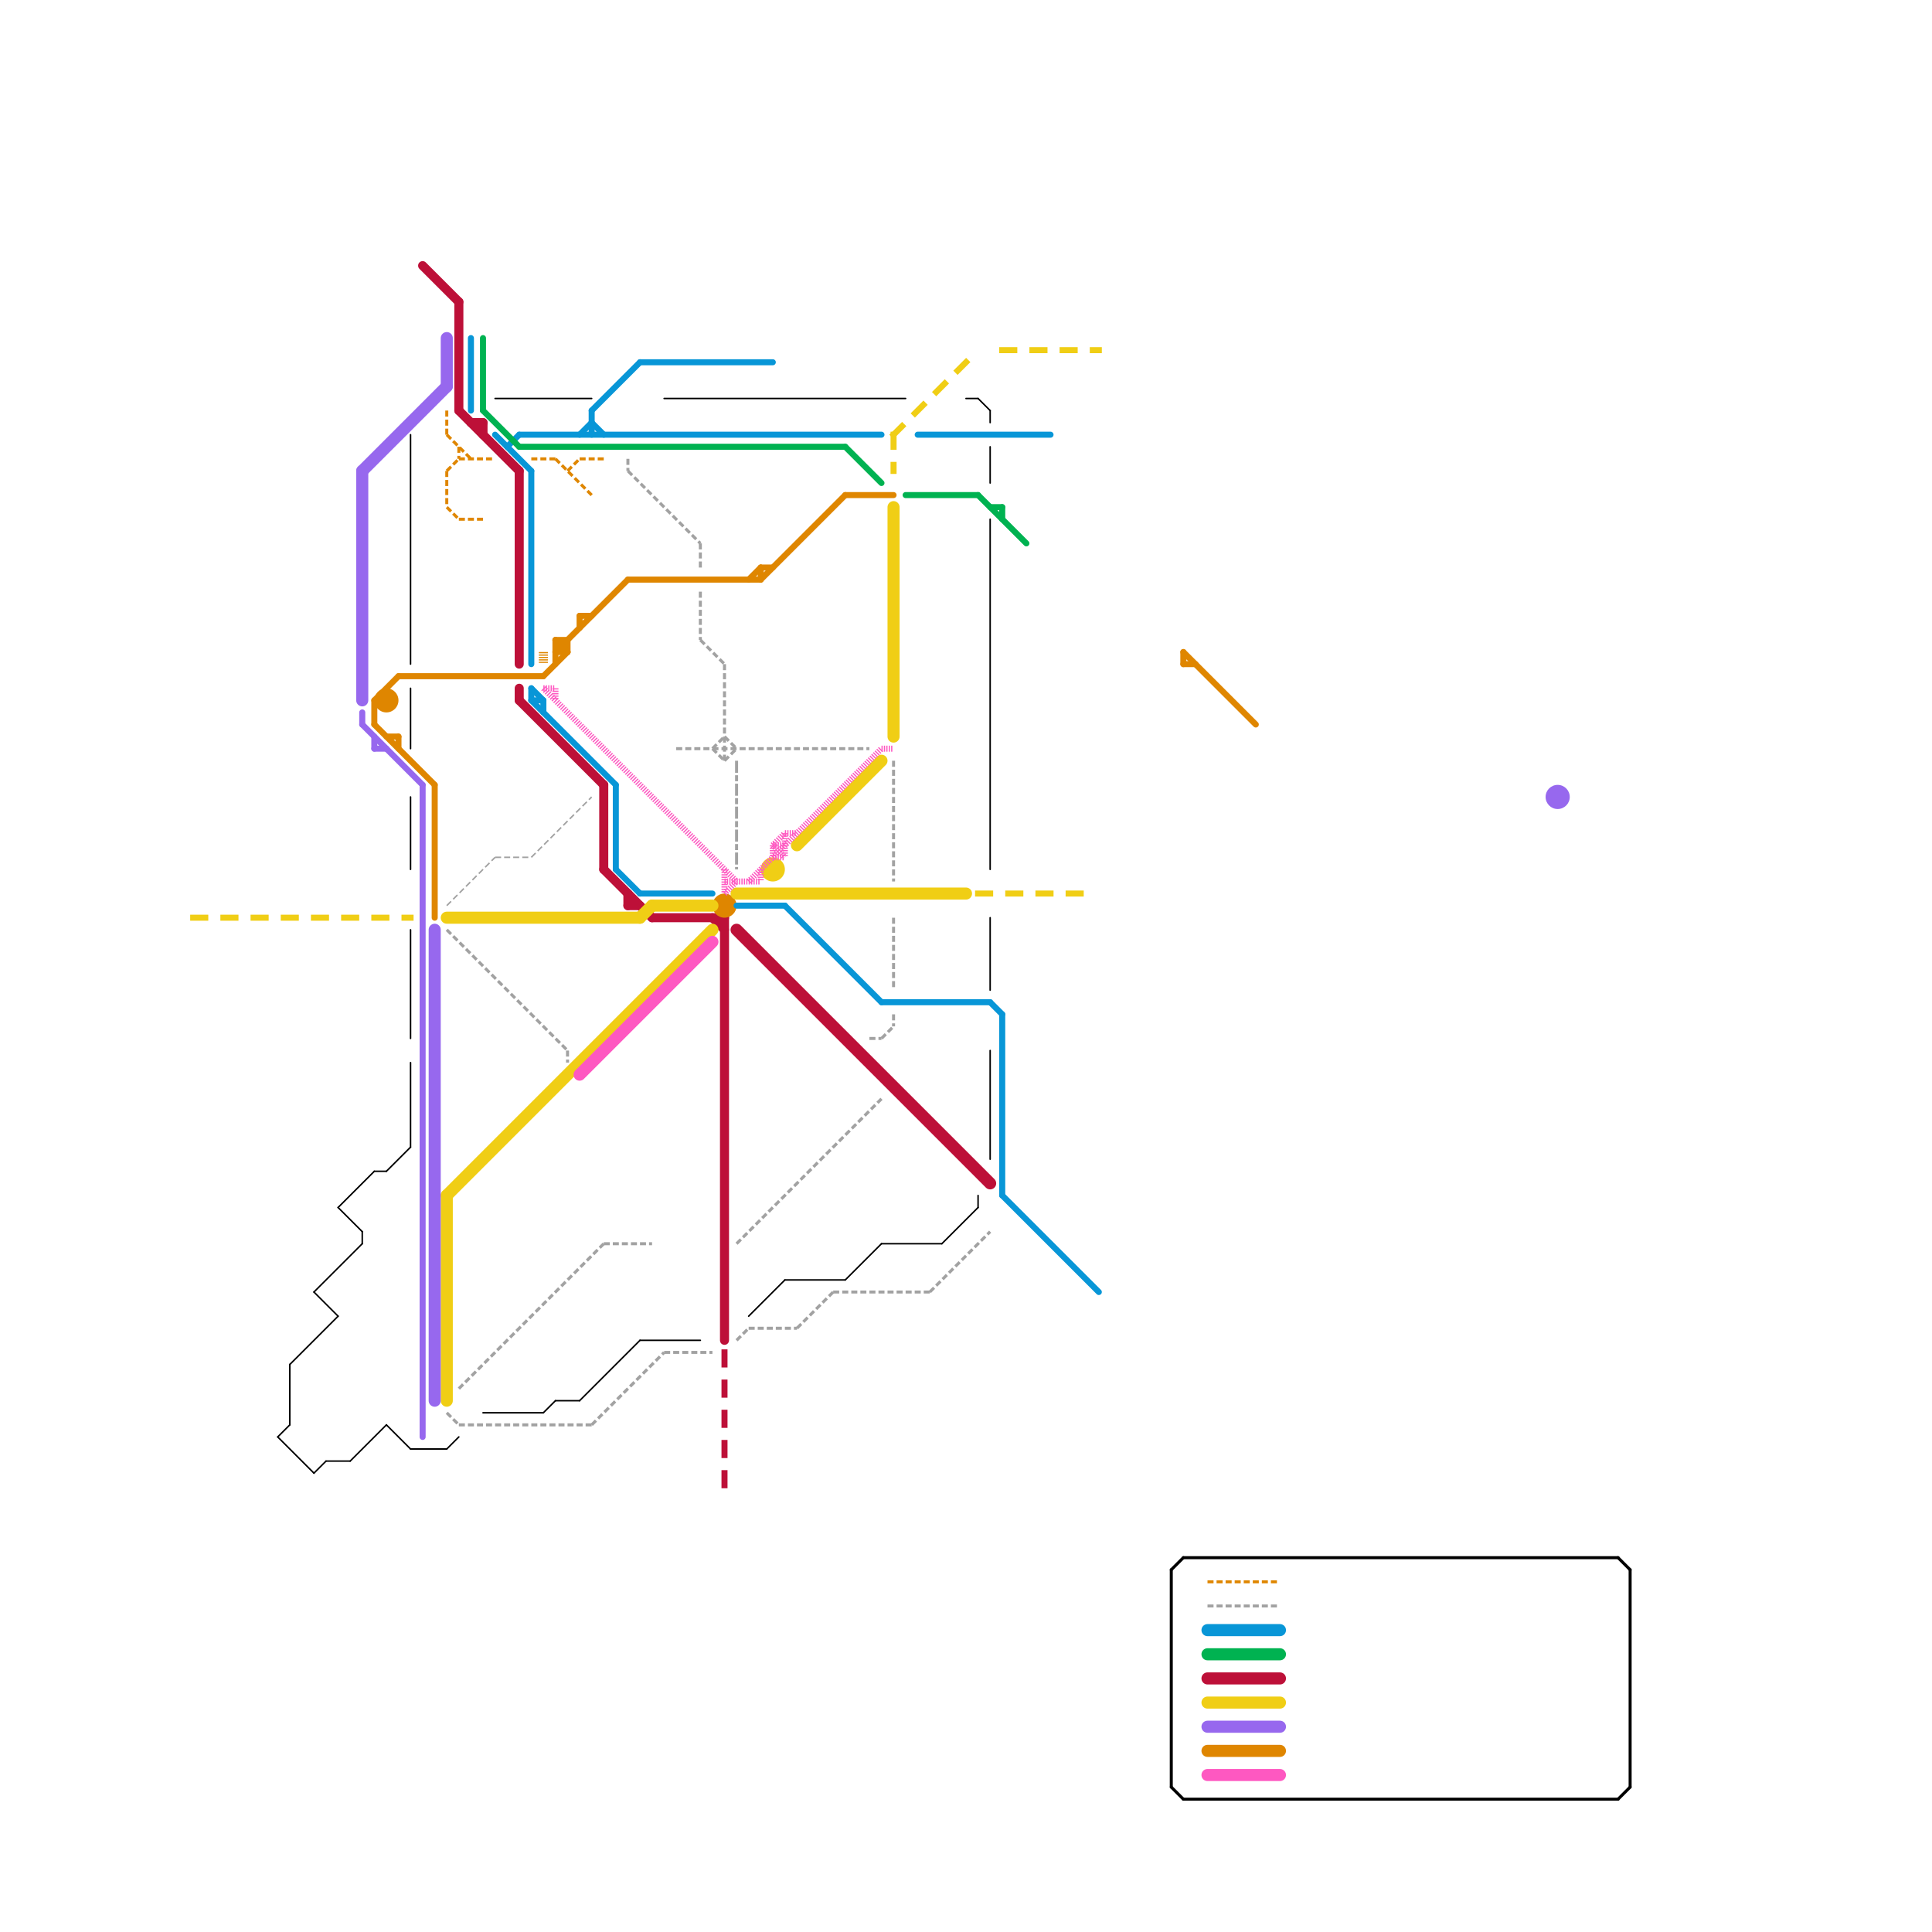 
<svg version="1.1" xmlns="http://www.w3.org/2000/svg" viewBox="0 0 160 160">
<style>text { font: 1px Helvetica; font-weight: 600; white-space: pre; dominant-baseline: central; } line { stroke-width: 1; fill: none; stroke-linecap: round; stroke-linejoin: round; } .c0 { stroke: #bd1038 } .c1 { stroke: #df8600 } .c2 { stroke: #f0ce15 } .c3 { stroke: #0896d7 } .c4 { stroke: #00b251 } .c5 { stroke: #9768ee } .c6 { stroke: #000000 } .c7 { stroke: #a2a2a2 } .c8 { stroke: #fe58c1 } .w5 { stroke-width: .125; }.w1 { stroke-width: 1; }.w3 { stroke-width: .5; }.w4 { stroke-width: .25; }.w2 { stroke-width: .75; }.l1 { stroke-dasharray: 1 1.5; stroke-linecap: square; }.l5 { stroke-dasharray: .1 .1; stroke-linecap: butt; }.l7 { stroke-dasharray: 1 .2 .5 .2; stroke-linecap: butt; }.l3 { stroke-dasharray: .5 .25; stroke-linecap: butt; }</style><defs><g id="wm-xf"><circle r="1.2" fill="#000"/><circle r="0.9" fill="#fff"/><circle r="0.6" fill="#000"/><circle r="0.3" fill="#fff"/></g><g id="wm"><circle r="0.6" fill="#000"/><circle r="0.3" fill="#fff"/></g></defs><line class="c0 " x1="100" y1="139" x2="106" y2="139"/><line class="c0 " x1="61" y1="77" x2="82" y2="98"/><line class="c0 w2" x1="40" y1="35" x2="40" y2="36"/><line class="c0 w2" x1="54" y1="76" x2="60" y2="76"/><line class="c0 w2" x1="38" y1="34" x2="43" y2="39"/><line class="c0 w2" x1="35" y1="22" x2="38" y2="25"/><line class="c0 w2" x1="39" y1="35" x2="40" y2="35"/><line class="c0 w2" x1="43" y1="57" x2="43" y2="58"/><line class="c0 w2" x1="43" y1="58" x2="50" y2="65"/><line class="c0 w2" x1="52" y1="74" x2="52" y2="75"/><line class="c0 w2" x1="50" y1="65" x2="50" y2="72"/><line class="c0 w2" x1="43" y1="39" x2="43" y2="55"/><line class="c0 w2" x1="52" y1="75" x2="53" y2="75"/><line class="c0 w2" x1="60" y1="76" x2="60" y2="111"/><line class="c0 w2" x1="59" y1="76" x2="60" y2="77"/><line class="c0 w2" x1="38" y1="25" x2="38" y2="34"/><line class="c0 w2" x1="50" y1="72" x2="54" y2="76"/><line class="c0 w3 l1" x1="60" y1="112" x2="60" y2="124"/><line class="c1 " x1="100" y1="145" x2="106" y2="145"/><circle cx="60" cy="75" r="1" fill="#df8600" /><line class="c1 w4 l3" x1="37" y1="36" x2="39" y2="38"/><line class="c1 w4 l3" x1="44" y1="38" x2="46" y2="38"/><line class="c1 w4 l3" x1="37" y1="39" x2="38" y2="38"/><line class="c1 w4 l3" x1="37" y1="34" x2="37" y2="36"/><line class="c1 w4 l3" x1="48" y1="38" x2="50" y2="38"/><line class="c1 w4 l3" x1="38" y1="38" x2="41" y2="38"/><line class="c1 w4 l3" x1="38" y1="43" x2="40" y2="43"/><line class="c1 w4 l3" x1="38" y1="37" x2="38" y2="38"/><line class="c1 w4 l3" x1="37" y1="42" x2="38" y2="43"/><line class="c1 w4 l3" x1="46" y1="38" x2="49" y2="41"/><line class="c1 w4 l3" x1="47" y1="39" x2="48" y2="38"/><line class="c1 w4 l3" x1="100" y1="131" x2="106" y2="131"/><line class="c1 w4 l3" x1="37" y1="39" x2="37" y2="42"/><line class="c1 w3" x1="47" y1="53" x2="47" y2="54"/><line class="c1 w3" x1="63" y1="47" x2="64" y2="47"/><line class="c1 w3" x1="63" y1="47" x2="63" y2="48"/><line class="c1 w3" x1="33" y1="56" x2="45" y2="56"/><line class="c1 w3" x1="31" y1="58" x2="33" y2="56"/><line class="c1 w3" x1="62" y1="48" x2="63" y2="47"/><line class="c1 w3" x1="46" y1="54" x2="52" y2="48"/><line class="c1 w3" x1="98" y1="54" x2="98" y2="55"/><line class="c1 w3" x1="63" y1="48" x2="70" y2="41"/><line class="c1 w3" x1="48" y1="51" x2="49" y2="51"/><line class="c1 w3" x1="70" y1="41" x2="74" y2="41"/><line class="c1 w3" x1="52" y1="48" x2="63" y2="48"/><line class="c1 w3" x1="46" y1="53" x2="47" y2="54"/><line class="c1 w3" x1="32" y1="61" x2="33" y2="61"/><line class="c1 w3" x1="46" y1="53" x2="46" y2="55"/><line class="c1 w3" x1="33" y1="61" x2="33" y2="62"/><line class="c1 w3" x1="48" y1="51" x2="48" y2="52"/><line class="c1 w3" x1="46" y1="54" x2="47" y2="54"/><line class="c1 w3" x1="31" y1="58" x2="31" y2="60"/><line class="c1 w3" x1="31" y1="60" x2="36" y2="65"/><line class="c1 w3" x1="36" y1="65" x2="36" y2="76"/><line class="c1 w3" x1="46" y1="53" x2="47" y2="53"/><line class="c1 w3" x1="98" y1="54" x2="104" y2="60"/><line class="c1 w3" x1="45" y1="56" x2="47" y2="54"/><line class="c1 w3" x1="98" y1="55" x2="99" y2="55"/><line class="c1 w2 l5" x1="45" y1="54" x2="45" y2="55"/><circle cx="32" cy="58" r="1" fill="#df8600" /><line class="c2 " x1="54" y1="75" x2="59" y2="75"/><line class="c2 " x1="100" y1="141" x2="106" y2="141"/><line class="c2 " x1="37" y1="76" x2="53" y2="76"/><line class="c2 " x1="61" y1="74" x2="80" y2="74"/><line class="c2 " x1="53" y1="76" x2="54" y2="75"/><line class="c2 " x1="74" y1="42" x2="74" y2="61"/><line class="c2 " x1="66" y1="70" x2="73" y2="63"/><line class="c2 " x1="37" y1="99" x2="37" y2="116"/><line class="c2 " x1="37" y1="99" x2="59" y2="77"/><circle cx="64" cy="72" r="1" fill="#f0ce15" /><line class="c2 w3 l1" x1="81" y1="74" x2="90" y2="74"/><line class="c2 w3 l1" x1="74" y1="36" x2="74" y2="39"/><line class="c2 w3 l1" x1="83" y1="29" x2="91" y2="29"/><line class="c2 w3 l1" x1="74" y1="36" x2="81" y2="29"/><line class="c2 w3 l1" x1="16" y1="76" x2="34" y2="76"/><line class="c3 " x1="100" y1="135" x2="106" y2="135"/><line class="c3 w3" x1="76" y1="36" x2="87" y2="36"/><line class="c3 w3" x1="83" y1="99" x2="91" y2="107"/><line class="c3 w3" x1="42" y1="37" x2="43" y2="36"/><line class="c3 w3" x1="53" y1="30" x2="64" y2="30"/><line class="c3 w3" x1="65" y1="75" x2="73" y2="83"/><line class="c3 w3" x1="49" y1="34" x2="49" y2="36"/><line class="c3 w3" x1="51" y1="65" x2="51" y2="72"/><line class="c3 w3" x1="49" y1="34" x2="53" y2="30"/><line class="c3 w3" x1="45" y1="58" x2="45" y2="59"/><line class="c3 w3" x1="41" y1="36" x2="44" y2="39"/><line class="c3 w3" x1="44" y1="57" x2="44" y2="58"/><line class="c3 w3" x1="44" y1="39" x2="44" y2="55"/><line class="c3 w3" x1="83" y1="84" x2="83" y2="99"/><line class="c3 w3" x1="44" y1="58" x2="51" y2="65"/><line class="c3 w3" x1="53" y1="74" x2="59" y2="74"/><line class="c3 w3" x1="44" y1="58" x2="45" y2="58"/><line class="c3 w3" x1="48" y1="36" x2="49" y2="35"/><line class="c3 w3" x1="82" y1="83" x2="83" y2="84"/><line class="c3 w3" x1="73" y1="83" x2="82" y2="83"/><line class="c3 w3" x1="51" y1="72" x2="53" y2="74"/><line class="c3 w3" x1="43" y1="36" x2="73" y2="36"/><line class="c3 w3" x1="61" y1="75" x2="65" y2="75"/><line class="c3 w3" x1="49" y1="35" x2="50" y2="36"/><line class="c3 w3" x1="39" y1="28" x2="39" y2="34"/><line class="c3 w3" x1="44" y1="57" x2="45" y2="58"/><line class="c4 " x1="100" y1="137" x2="106" y2="137"/><line class="c4 w3" x1="83" y1="42" x2="83" y2="43"/><line class="c4 w3" x1="40" y1="34" x2="43" y2="37"/><line class="c4 w3" x1="43" y1="37" x2="70" y2="37"/><line class="c4 w3" x1="70" y1="37" x2="73" y2="40"/><line class="c4 w3" x1="40" y1="28" x2="40" y2="34"/><line class="c4 w3" x1="82" y1="42" x2="83" y2="42"/><line class="c4 w3" x1="81" y1="41" x2="85" y2="45"/><line class="c4 w3" x1="75" y1="41" x2="81" y2="41"/><line class="c5 " x1="30" y1="39" x2="30" y2="58"/><line class="c5 " x1="100" y1="143" x2="106" y2="143"/><line class="c5 " x1="36" y1="77" x2="36" y2="116"/><line class="c5 " x1="30" y1="39" x2="37" y2="32"/><line class="c5 " x1="37" y1="28" x2="37" y2="32"/><line class="c5 w3" x1="31" y1="61" x2="31" y2="62"/><line class="c5 w3" x1="35" y1="65" x2="35" y2="119"/><line class="c5 w3" x1="30" y1="60" x2="35" y2="65"/><line class="c5 w3" x1="30" y1="59" x2="30" y2="60"/><line class="c5 w3" x1="31" y1="62" x2="32" y2="62"/><circle cx="129" cy="66" r="1" fill="#9768ee" /><line class="c6 w5" x1="34" y1="77" x2="34" y2="86"/><line class="c6 w5" x1="53" y1="111" x2="58" y2="111"/><line class="c6 w5" x1="24" y1="113" x2="28" y2="109"/><line class="c6 w5" x1="55" y1="33" x2="75" y2="33"/><line class="c6 w5" x1="45" y1="117" x2="46" y2="116"/><line class="c6 w5" x1="73" y1="103" x2="78" y2="103"/><line class="c6 w5" x1="80" y1="33" x2="81" y2="33"/><line class="c6 w5" x1="28" y1="100" x2="31" y2="97"/><line class="c6 w5" x1="32" y1="97" x2="34" y2="95"/><line class="c6 w5" x1="78" y1="103" x2="81" y2="100"/><line class="c6 w5" x1="34" y1="120" x2="37" y2="120"/><line class="c6 w5" x1="26" y1="122" x2="27" y2="121"/><line class="c6 w5" x1="82" y1="34" x2="82" y2="35"/><line class="c6 w5" x1="48" y1="116" x2="53" y2="111"/><line class="c6 w5" x1="81" y1="99" x2="81" y2="100"/><line class="c6 w5" x1="65" y1="106" x2="70" y2="106"/><line class="c6 w5" x1="62" y1="109" x2="65" y2="106"/><line class="c6 w5" x1="82" y1="37" x2="82" y2="40"/><line class="c6 w5" x1="82" y1="43" x2="82" y2="72"/><line class="c6 w5" x1="70" y1="106" x2="73" y2="103"/><line class="c6 w5" x1="32" y1="118" x2="34" y2="120"/><line class="c6 w5" x1="37" y1="120" x2="38" y2="119"/><line class="c6 w5" x1="34" y1="88" x2="34" y2="95"/><line class="c6 w5" x1="82" y1="76" x2="82" y2="82"/><line class="c6 w5" x1="26" y1="107" x2="28" y2="109"/><line class="c6 w5" x1="23" y1="119" x2="26" y2="122"/><line class="c6 w5" x1="34" y1="57" x2="34" y2="62"/><line class="c6 w5" x1="81" y1="33" x2="82" y2="34"/><line class="c6 w5" x1="27" y1="121" x2="29" y2="121"/><line class="c6 w5" x1="34" y1="36" x2="34" y2="55"/><line class="c6 w5" x1="23" y1="119" x2="24" y2="118"/><line class="c6 w5" x1="26" y1="107" x2="30" y2="103"/><line class="c6 w5" x1="34" y1="66" x2="34" y2="72"/><line class="c6 w5" x1="24" y1="113" x2="24" y2="118"/><line class="c6 w5" x1="40" y1="117" x2="45" y2="117"/><line class="c6 w5" x1="46" y1="116" x2="48" y2="116"/><line class="c6 w5" x1="82" y1="87" x2="82" y2="96"/><line class="c6 w5" x1="31" y1="97" x2="32" y2="97"/><line class="c6 w5" x1="41" y1="33" x2="49" y2="33"/><line class="c6 w5" x1="28" y1="100" x2="30" y2="102"/><line class="c6 w5" x1="29" y1="121" x2="32" y2="118"/><line class="c6 w5" x1="30" y1="102" x2="30" y2="103"/><line class="c6 w4" x1="134" y1="129" x2="135" y2="130"/><line class="c6 w4" x1="98" y1="149" x2="134" y2="149"/><line class="c6 w4" x1="98" y1="129" x2="134" y2="129"/><line class="c6 w4" x1="97" y1="148" x2="98" y2="149"/><line class="c6 w4" x1="135" y1="130" x2="135" y2="148"/><line class="c6 w4" x1="97" y1="130" x2="97" y2="148"/><line class="c6 w4" x1="134" y1="149" x2="135" y2="148"/><line class="c6 w4" x1="97" y1="130" x2="98" y2="129"/><line class="c7 w4 l3" x1="50" y1="103" x2="54" y2="103"/><line class="c7 w4 l3" x1="69" y1="107" x2="77" y2="107"/><line class="c7 w4 l3" x1="74" y1="63" x2="74" y2="73"/><line class="c7 w4 l3" x1="77" y1="107" x2="82" y2="102"/><line class="c7 w4 l3" x1="37" y1="77" x2="47" y2="87"/><line class="c7 w4 l3" x1="73" y1="86" x2="74" y2="85"/><line class="c7 w4 l3" x1="55" y1="112" x2="59" y2="112"/><line class="c7 w4 l3" x1="60" y1="61" x2="61" y2="62"/><line class="c7 w4 l3" x1="59" y1="62" x2="60" y2="61"/><line class="c7 w4 l3" x1="56" y1="62" x2="72" y2="62"/><line class="c7 w4 l3" x1="38" y1="118" x2="49" y2="118"/><line class="c7 w4 l3" x1="60" y1="55" x2="60" y2="63"/><line class="c7 w4 l3" x1="74" y1="84" x2="74" y2="85"/><line class="c7 w4 l3" x1="58" y1="49" x2="58" y2="53"/><line class="c7 w4 l3" x1="66" y1="110" x2="69" y2="107"/><line class="c7 w4 l3" x1="58" y1="53" x2="60" y2="55"/><line class="c7 w4 l3" x1="52" y1="38" x2="52" y2="39"/><line class="c7 w4 l3" x1="62" y1="110" x2="66" y2="110"/><line class="c7 w4 l3" x1="59" y1="62" x2="60" y2="63"/><line class="c7 w4 l3" x1="37" y1="117" x2="38" y2="118"/><line class="c7 w4 l3" x1="100" y1="133" x2="106" y2="133"/><line class="c7 w4 l3" x1="72" y1="86" x2="73" y2="86"/><line class="c7 w4 l3" x1="47" y1="87" x2="47" y2="88"/><line class="c7 w4 l3" x1="58" y1="45" x2="58" y2="47"/><line class="c7 w4 l3" x1="61" y1="103" x2="73" y2="91"/><line class="c7 w4 l3" x1="74" y1="76" x2="74" y2="82"/><line class="c7 w4 l3" x1="38" y1="115" x2="50" y2="103"/><line class="c7 w4 l3" x1="49" y1="118" x2="55" y2="112"/><line class="c7 w4 l3" x1="61" y1="111" x2="62" y2="110"/><line class="c7 w4 l3" x1="52" y1="39" x2="58" y2="45"/><line class="c7 w4 l3" x1="60" y1="63" x2="61" y2="62"/><line class="c7 w5 l3" x1="37" y1="75" x2="41" y2="71"/><line class="c7 w5 l3" x1="41" y1="71" x2="44" y2="71"/><line class="c7 w5 l3" x1="44" y1="71" x2="49" y2="66"/><line class="c7 w4 l7" x1="61" y1="63" x2="61" y2="72"/><line class="c8 " x1="100" y1="147" x2="106" y2="147"/><line class="c8 " x1="48" y1="89" x2="59" y2="78"/><line class="c8 w3 l5" x1="63" y1="72" x2="63" y2="73"/><line class="c8 w3 l5" x1="64" y1="70" x2="65" y2="70"/><line class="c8 w3 l5" x1="62" y1="73" x2="73" y2="62"/><line class="c8 w3 l5" x1="45" y1="57" x2="61" y2="73"/><line class="c8 w3 l5" x1="65" y1="69" x2="65" y2="71"/><line class="c8 w3 l5" x1="60" y1="72" x2="60" y2="74"/><line class="c8 w3 l5" x1="45" y1="57" x2="46" y2="57"/><line class="c8 w3 l5" x1="64" y1="70" x2="64" y2="71"/><line class="c8 w3 l5" x1="65" y1="69" x2="66" y2="69"/><line class="c8 w3 l5" x1="64" y1="70" x2="65" y2="69"/><line class="c8 w3 l5" x1="64" y1="70" x2="65" y2="71"/><line class="c8 w3 l5" x1="73" y1="62" x2="74" y2="62"/><line class="c8 w3 l5" x1="46" y1="57" x2="46" y2="58"/><line class="c8 w3 l5" x1="64" y1="71" x2="65" y2="71"/><line class="c8 w3 l5" x1="60" y1="73" x2="63" y2="73"/><line class="c8 w3 l5" x1="60" y1="74" x2="61" y2="73"/>
</svg>

